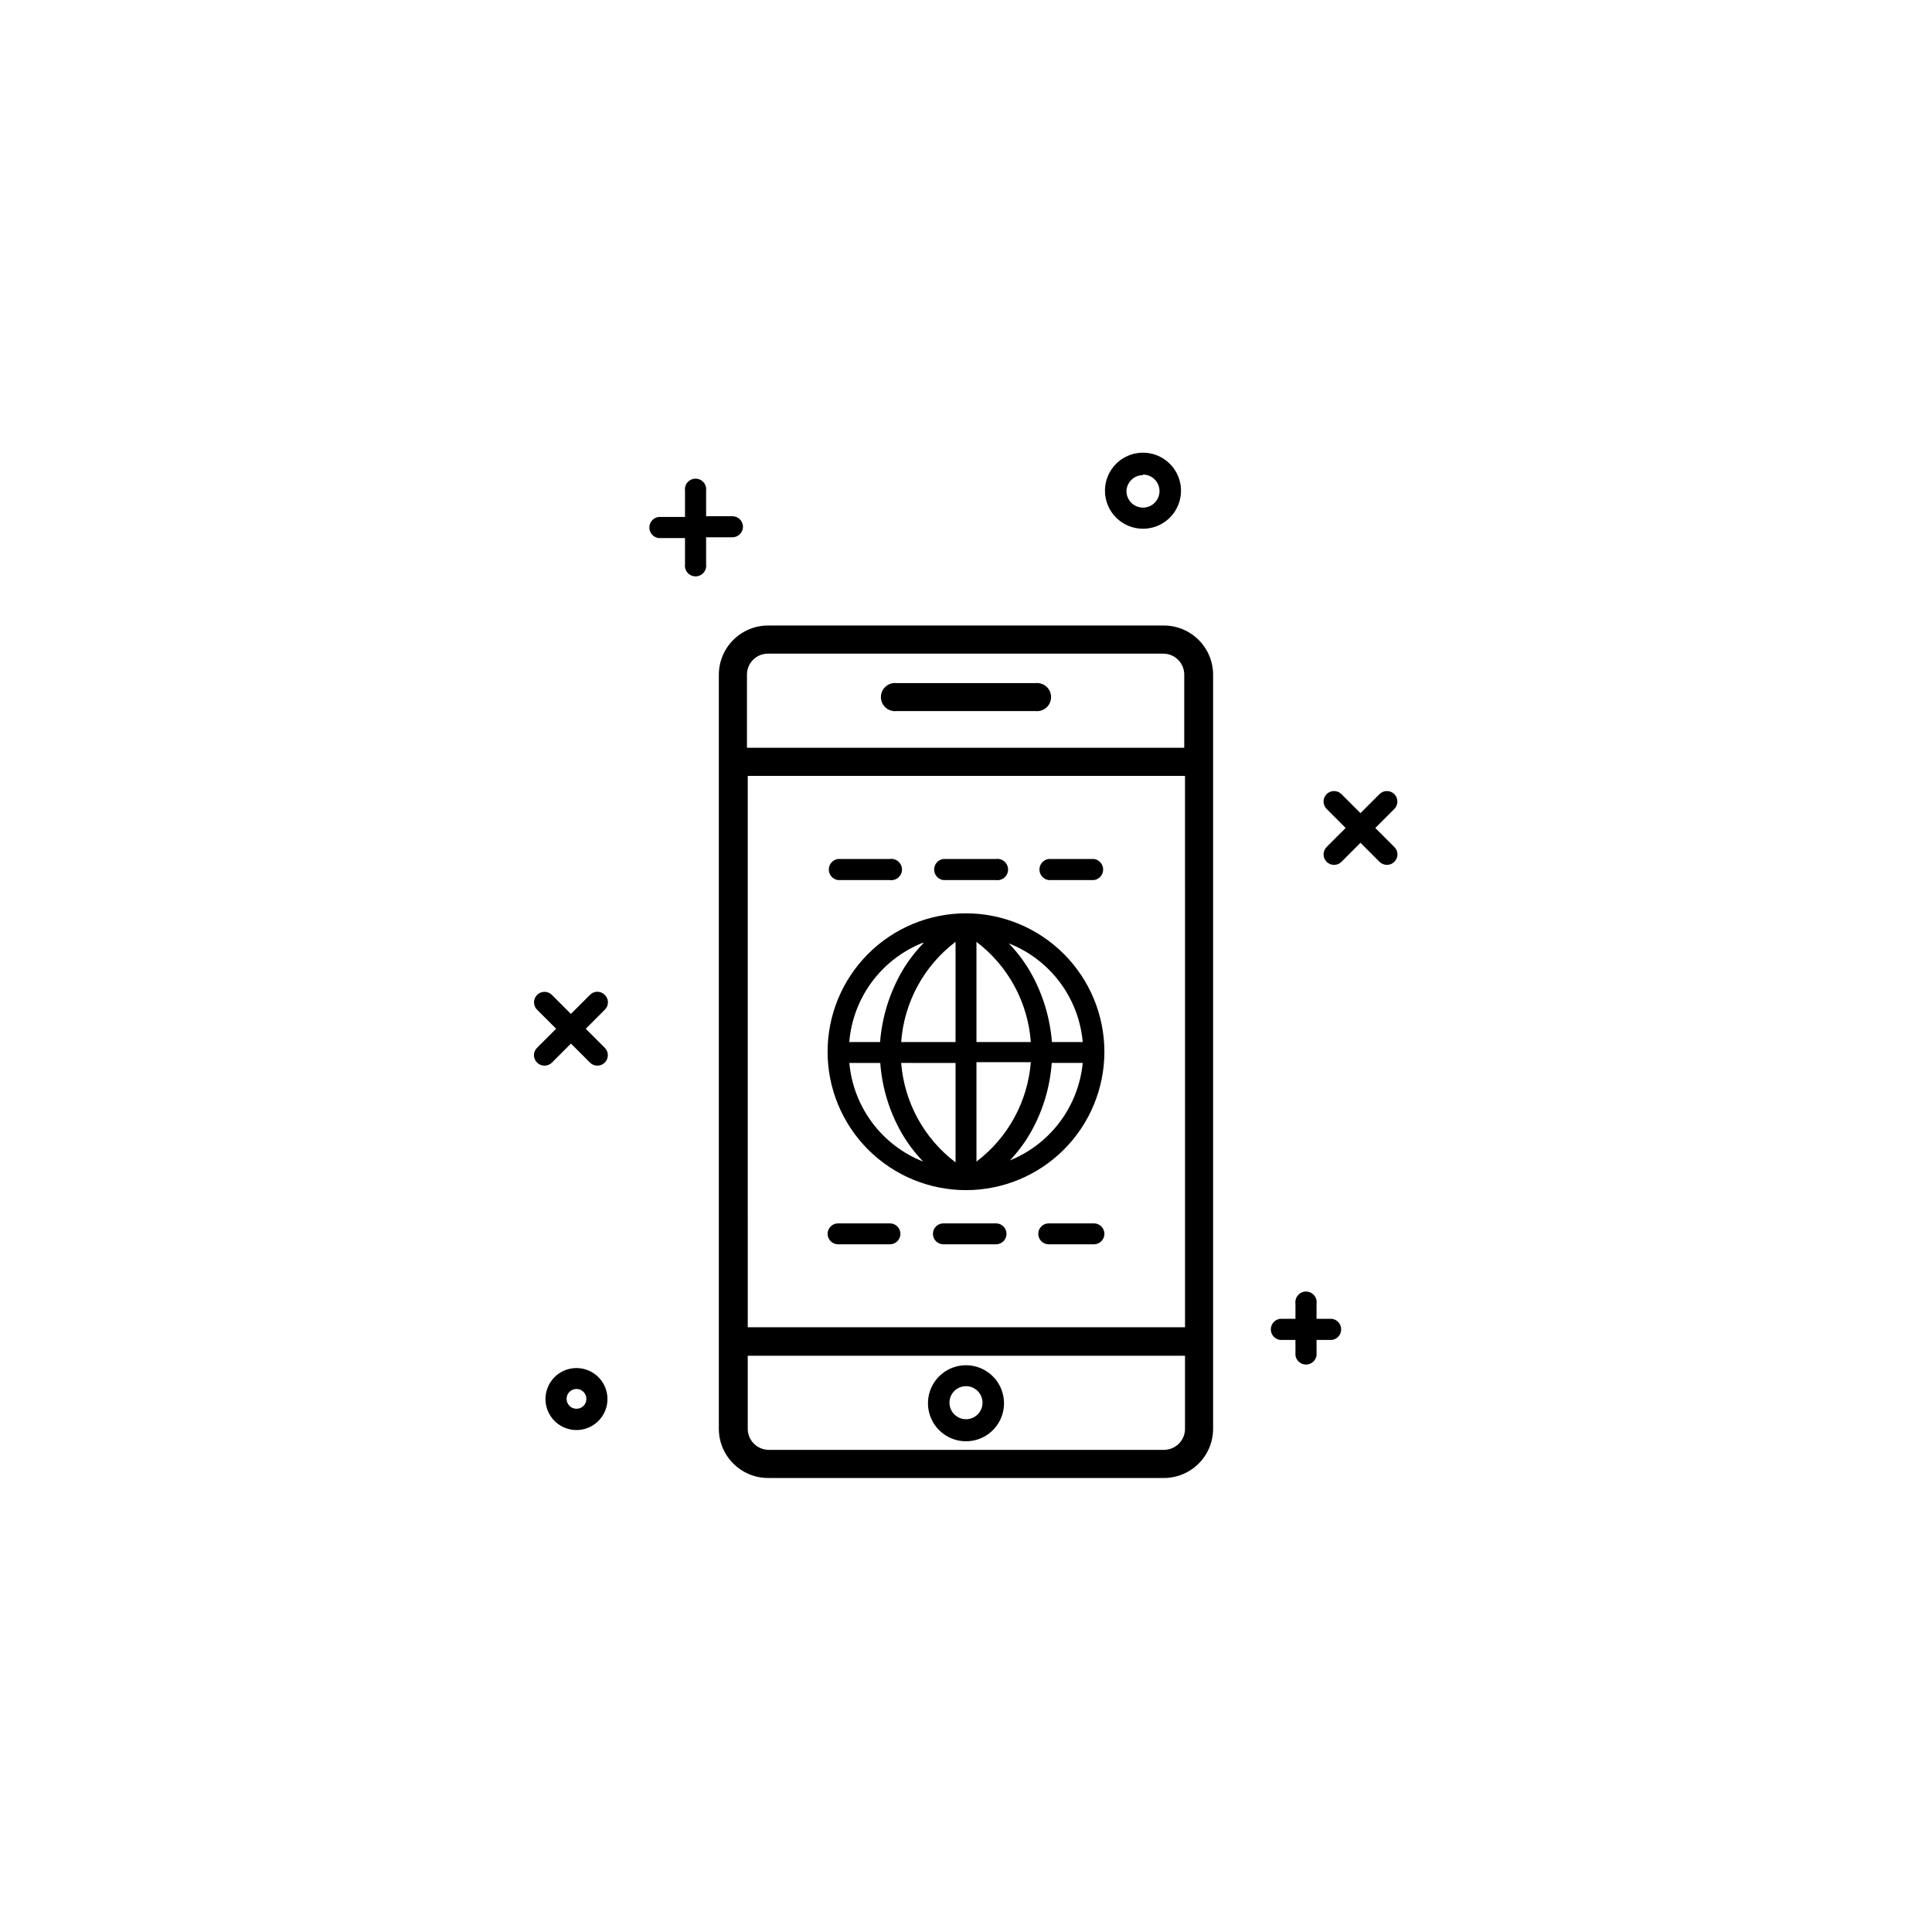 <?xml version="1.0" encoding="UTF-8"?>
<!-- Uploaded to: ICON Repo, www.svgrepo.com, Generator: ICON Repo Mixer Tools -->
<svg fill="#000000" width="800px" height="800px" version="1.1" viewBox="144 144 512 512" xmlns="http://www.w3.org/2000/svg">
 <g>
  <path d="m452.29 309.77h-104.59c-3.488-0.039-6.844 1.316-9.324 3.769-2.481 2.449-3.875 5.793-3.875 9.281v199.81c0 7.188 5.812 13.023 12.996 13.051h104.79c3.488 0.039 6.848-1.316 9.324-3.769 2.481-2.453 3.875-5.793 3.875-9.281v-199.81c0-3.488-1.395-6.832-3.875-9.281-2.477-2.453-5.836-3.809-9.324-3.769zm-110.13 39.852h115.88l0.004 146.11h-115.88zm5.543-32.395h104.59c1.48 0 2.898 0.59 3.938 1.641 1.039 1.051 1.617 2.473 1.605 3.953v19.348h-115.88v-19.348c-0.016-1.516 0.59-2.969 1.676-4.027 1.082-1.055 2.555-1.621 4.066-1.566zm104.59 211h-104.59c-3.07-0.027-5.543-2.523-5.543-5.594v-19.344h115.88v19.348l0.004-0.004c0 1.512-0.609 2.957-1.691 4.008-1.082 1.055-2.543 1.625-4.055 1.586z"/>
  <path d="m381.61 332.44h36.777c1.059 0.125 2.117-0.211 2.91-0.918 0.797-0.707 1.25-1.723 1.25-2.785s-0.453-2.078-1.25-2.785c-0.793-0.707-1.852-1.043-2.91-0.918h-36.777c-1.059-0.125-2.117 0.211-2.91 0.918-0.797 0.707-1.25 1.723-1.25 2.785s0.453 2.078 1.25 2.785c0.793 0.707 1.852 1.043 2.91 0.918z"/>
  <path d="m400 505.8c-4.078 0-7.75 2.457-9.312 6.223-1.559 3.766-0.695 8.098 2.188 10.98 2.879 2.883 7.215 3.742 10.98 2.184s6.219-5.234 6.219-9.309c0-2.672-1.062-5.234-2.949-7.125-1.891-1.891-4.453-2.953-7.125-2.953zm0 14.309c-1.773 0-3.371-1.066-4.051-2.703-0.68-1.641-0.305-3.523 0.949-4.777 1.254-1.254 3.141-1.629 4.777-0.949 1.637 0.676 2.707 2.273 2.707 4.047 0 1.164-0.465 2.277-1.285 3.102-0.82 0.82-1.938 1.281-3.098 1.281z"/>
  <path d="m400 386.04c-9.73 0-19.059 3.863-25.938 10.742s-10.742 16.207-10.742 25.934c0 9.73 3.863 19.059 10.742 25.938s16.207 10.742 25.938 10.742c9.727 0 19.055-3.863 25.934-10.742s10.742-16.207 10.742-25.938c-0.012-9.723-3.883-19.043-10.758-25.918s-16.195-10.746-25.918-10.758zm30.934 34.109h-8.164c-0.52-6.625-2.516-13.043-5.844-18.793-1.566-2.664-3.445-5.133-5.59-7.356 5.375 2.106 10.055 5.664 13.516 10.285 3.465 4.617 5.57 10.113 6.082 15.863zm-33.703-26.348-0.004 26.348h-14.406c0.766-10.512 6.012-20.184 14.406-26.551zm0 31.891v26.348h-0.004c-8.344-6.324-13.586-15.914-14.406-26.352zm5.543 26.348-0.004-26.551h14.41c-0.824 10.438-6.066 20.023-14.41 26.348zm0-31.891-0.004-26.551c8.395 6.367 13.645 16.039 14.41 26.551zm-14.105-26.148h-0.004c-2.148 2.223-4.023 4.691-5.594 7.356-3.328 5.75-5.324 12.168-5.844 18.793h-8.16c0.473-5.785 2.562-11.324 6.027-15.98s8.164-8.25 13.57-10.371zm-19.598 31.691h8.211l-0.004-0.004c0.48 6.625 2.461 13.051 5.793 18.793 1.57 2.664 3.445 5.133 5.594 7.356-5.402-2.125-10.102-5.719-13.562-10.375-3.465-4.656-5.555-10.191-6.035-15.973zm42.27 26.148-0.004-0.004c2.144-2.223 4.023-4.691 5.59-7.356 3.332-5.742 5.316-12.168 5.793-18.793h8.215c-0.555 5.715-2.68 11.16-6.137 15.742-3.461 4.578-8.117 8.109-13.461 10.207z"/>
  <path d="m379.85 468.21h-13.754c-1.531 0-2.773 1.238-2.773 2.769s1.242 2.773 2.773 2.773h13.754c1.527 0 2.769-1.242 2.769-2.773s-1.242-2.769-2.769-2.769z"/>
  <path d="m407.96 468.21h-13.953c-1.531 0-2.773 1.238-2.773 2.769s1.242 2.773 2.773 2.773h13.957-0.004c1.531 0 2.773-1.242 2.773-2.773s-1.242-2.769-2.773-2.769z"/>
  <path d="m433.91 468.21h-11.992c-1.531 0-2.769 1.238-2.769 2.769s1.238 2.773 2.769 2.773h11.992c1.527 0 2.769-1.242 2.769-2.773s-1.242-2.769-2.769-2.769z"/>
  <path d="m366.09 377.23h13.754c0.805 0.109 1.621-0.137 2.231-0.672 0.613-0.535 0.965-1.312 0.965-2.125s-0.352-1.586-0.965-2.125c-0.609-0.535-1.426-0.777-2.231-0.672h-13.754c-1.402 0.191-2.445 1.383-2.445 2.797 0 1.414 1.043 2.609 2.445 2.797z"/>
  <path d="m421.91 377.23h11.992c1.398-0.188 2.445-1.383 2.445-2.797 0-1.414-1.047-2.606-2.445-2.797h-11.992c-1.398 0.191-2.445 1.383-2.445 2.797 0 1.414 1.047 2.609 2.445 2.797z"/>
  <path d="m394 377.23h13.957-0.004c0.809 0.109 1.621-0.137 2.234-0.672 0.613-0.535 0.965-1.312 0.965-2.125s-0.352-1.586-0.965-2.125c-0.613-0.535-1.426-0.777-2.234-0.672h-13.953c-1.402 0.191-2.445 1.383-2.445 2.797 0 1.414 1.043 2.609 2.445 2.797z"/>
  <path d="m304.27 407.66c-0.512-0.535-1.223-0.84-1.965-0.84-0.742 0-1.449 0.305-1.965 0.84l-5.039 5.039-5.039-5.039h0.004c-1.086-1.086-2.844-1.086-3.93 0-1.086 1.086-1.086 2.844 0 3.93l5.039 5.039-5.039 5.039c-0.535 0.512-0.84 1.223-0.84 1.965 0 0.738 0.305 1.449 0.84 1.965 0.516 0.527 1.227 0.82 1.965 0.805 0.738 0.008 1.445-0.281 1.965-0.805l5.039-5.039 5.039 5.039h-0.004c1.086 1.082 2.848 1.082 3.93 0 1.086-1.086 1.086-2.848 0-3.93l-5.039-5.039 5.039-5.039c0.535-0.512 0.84-1.223 0.84-1.965 0-0.742-0.305-1.453-0.84-1.965z"/>
  <path d="m508.47 363.42 5.039-5.039c1.086-1.086 1.086-2.844 0-3.93-1.086-1.086-2.844-1.086-3.93 0l-5.039 5.039-5.039-5.039c-1.086-1.086-2.844-1.086-3.93 0-1.086 1.086-1.086 2.844 0 3.93l5.039 5.039-5.039 5.039c-1.086 1.086-1.086 2.844 0 3.93 1.086 1.086 2.844 1.086 3.93 0l5.039-5.039 5.039 5.039c0.52 0.523 1.227 0.812 1.965 0.805 0.738 0.016 1.449-0.277 1.965-0.805 0.535-0.516 0.836-1.223 0.836-1.965 0-0.742-0.301-1.453-0.836-1.965z"/>
  <path d="m496.98 493.5h-4.082v-4.031l0.004 0.004c0.105-0.809-0.137-1.621-0.672-2.234-0.539-0.613-1.312-0.965-2.125-0.965-0.816 0-1.59 0.352-2.125 0.965-0.535 0.613-0.781 1.426-0.672 2.234v4.031h-4.082v-0.004c-1.398 0.191-2.445 1.387-2.445 2.797 0 1.414 1.047 2.609 2.445 2.797h4.082v4.082c0.188 1.398 1.383 2.445 2.797 2.445 1.414 0 2.606-1.047 2.797-2.445v-4.082h4.082-0.004c1.402-0.188 2.445-1.383 2.445-2.797 0-1.41-1.043-2.606-2.445-2.797z"/>
  <path d="m340.9 283.62c0-1.559-1.266-2.82-2.82-2.82h-6.953v-6.75c0.105-0.809-0.137-1.621-0.672-2.234-0.539-0.613-1.312-0.965-2.125-0.965s-1.59 0.352-2.125 0.965c-0.535 0.613-0.781 1.426-0.672 2.234v6.953h-7.004c-1.398 0.188-2.445 1.383-2.445 2.793 0 1.414 1.047 2.609 2.445 2.797h7.004v6.953c-0.109 0.809 0.137 1.621 0.672 2.234 0.535 0.613 1.312 0.965 2.125 0.965s1.586-0.352 2.125-0.965c0.535-0.613 0.777-1.426 0.672-2.234v-7.152h6.953c1.535 0 2.793-1.234 2.82-2.773z"/>
  <path d="m296.82 506.55c-3.324-0.02-6.332 1.969-7.621 5.035-1.285 3.066-0.598 6.606 1.746 8.965 2.348 2.359 5.883 3.07 8.957 1.805 3.074-1.27 5.082-4.266 5.082-7.594 0-4.516-3.644-8.184-8.164-8.211zm0 10.781c-1.066 0.02-2.039-0.609-2.457-1.594-0.422-0.984-0.199-2.121 0.555-2.879 0.758-0.754 1.898-0.977 2.879-0.559 0.984 0.418 1.613 1.395 1.594 2.461 0 0.684-0.27 1.336-0.75 1.816-0.484 0.484-1.137 0.754-1.82 0.754z"/>
  <path d="m446.9 284.12c4.078 0 7.75-2.453 9.309-6.219 1.562-3.766 0.699-8.098-2.184-10.98-2.883-2.883-7.215-3.746-10.98-2.184-3.766 1.559-6.219 5.231-6.219 9.309 0 2.672 1.059 5.234 2.949 7.125s4.453 2.949 7.125 2.949zm0-14.359v0.004c1.773 0 3.371 1.066 4.051 2.703s0.305 3.523-0.949 4.777-3.141 1.629-4.777 0.949c-1.637-0.676-2.707-2.277-2.707-4.047 0.082-2.363 2.019-4.234 4.383-4.234z"/>
 </g>
</svg>